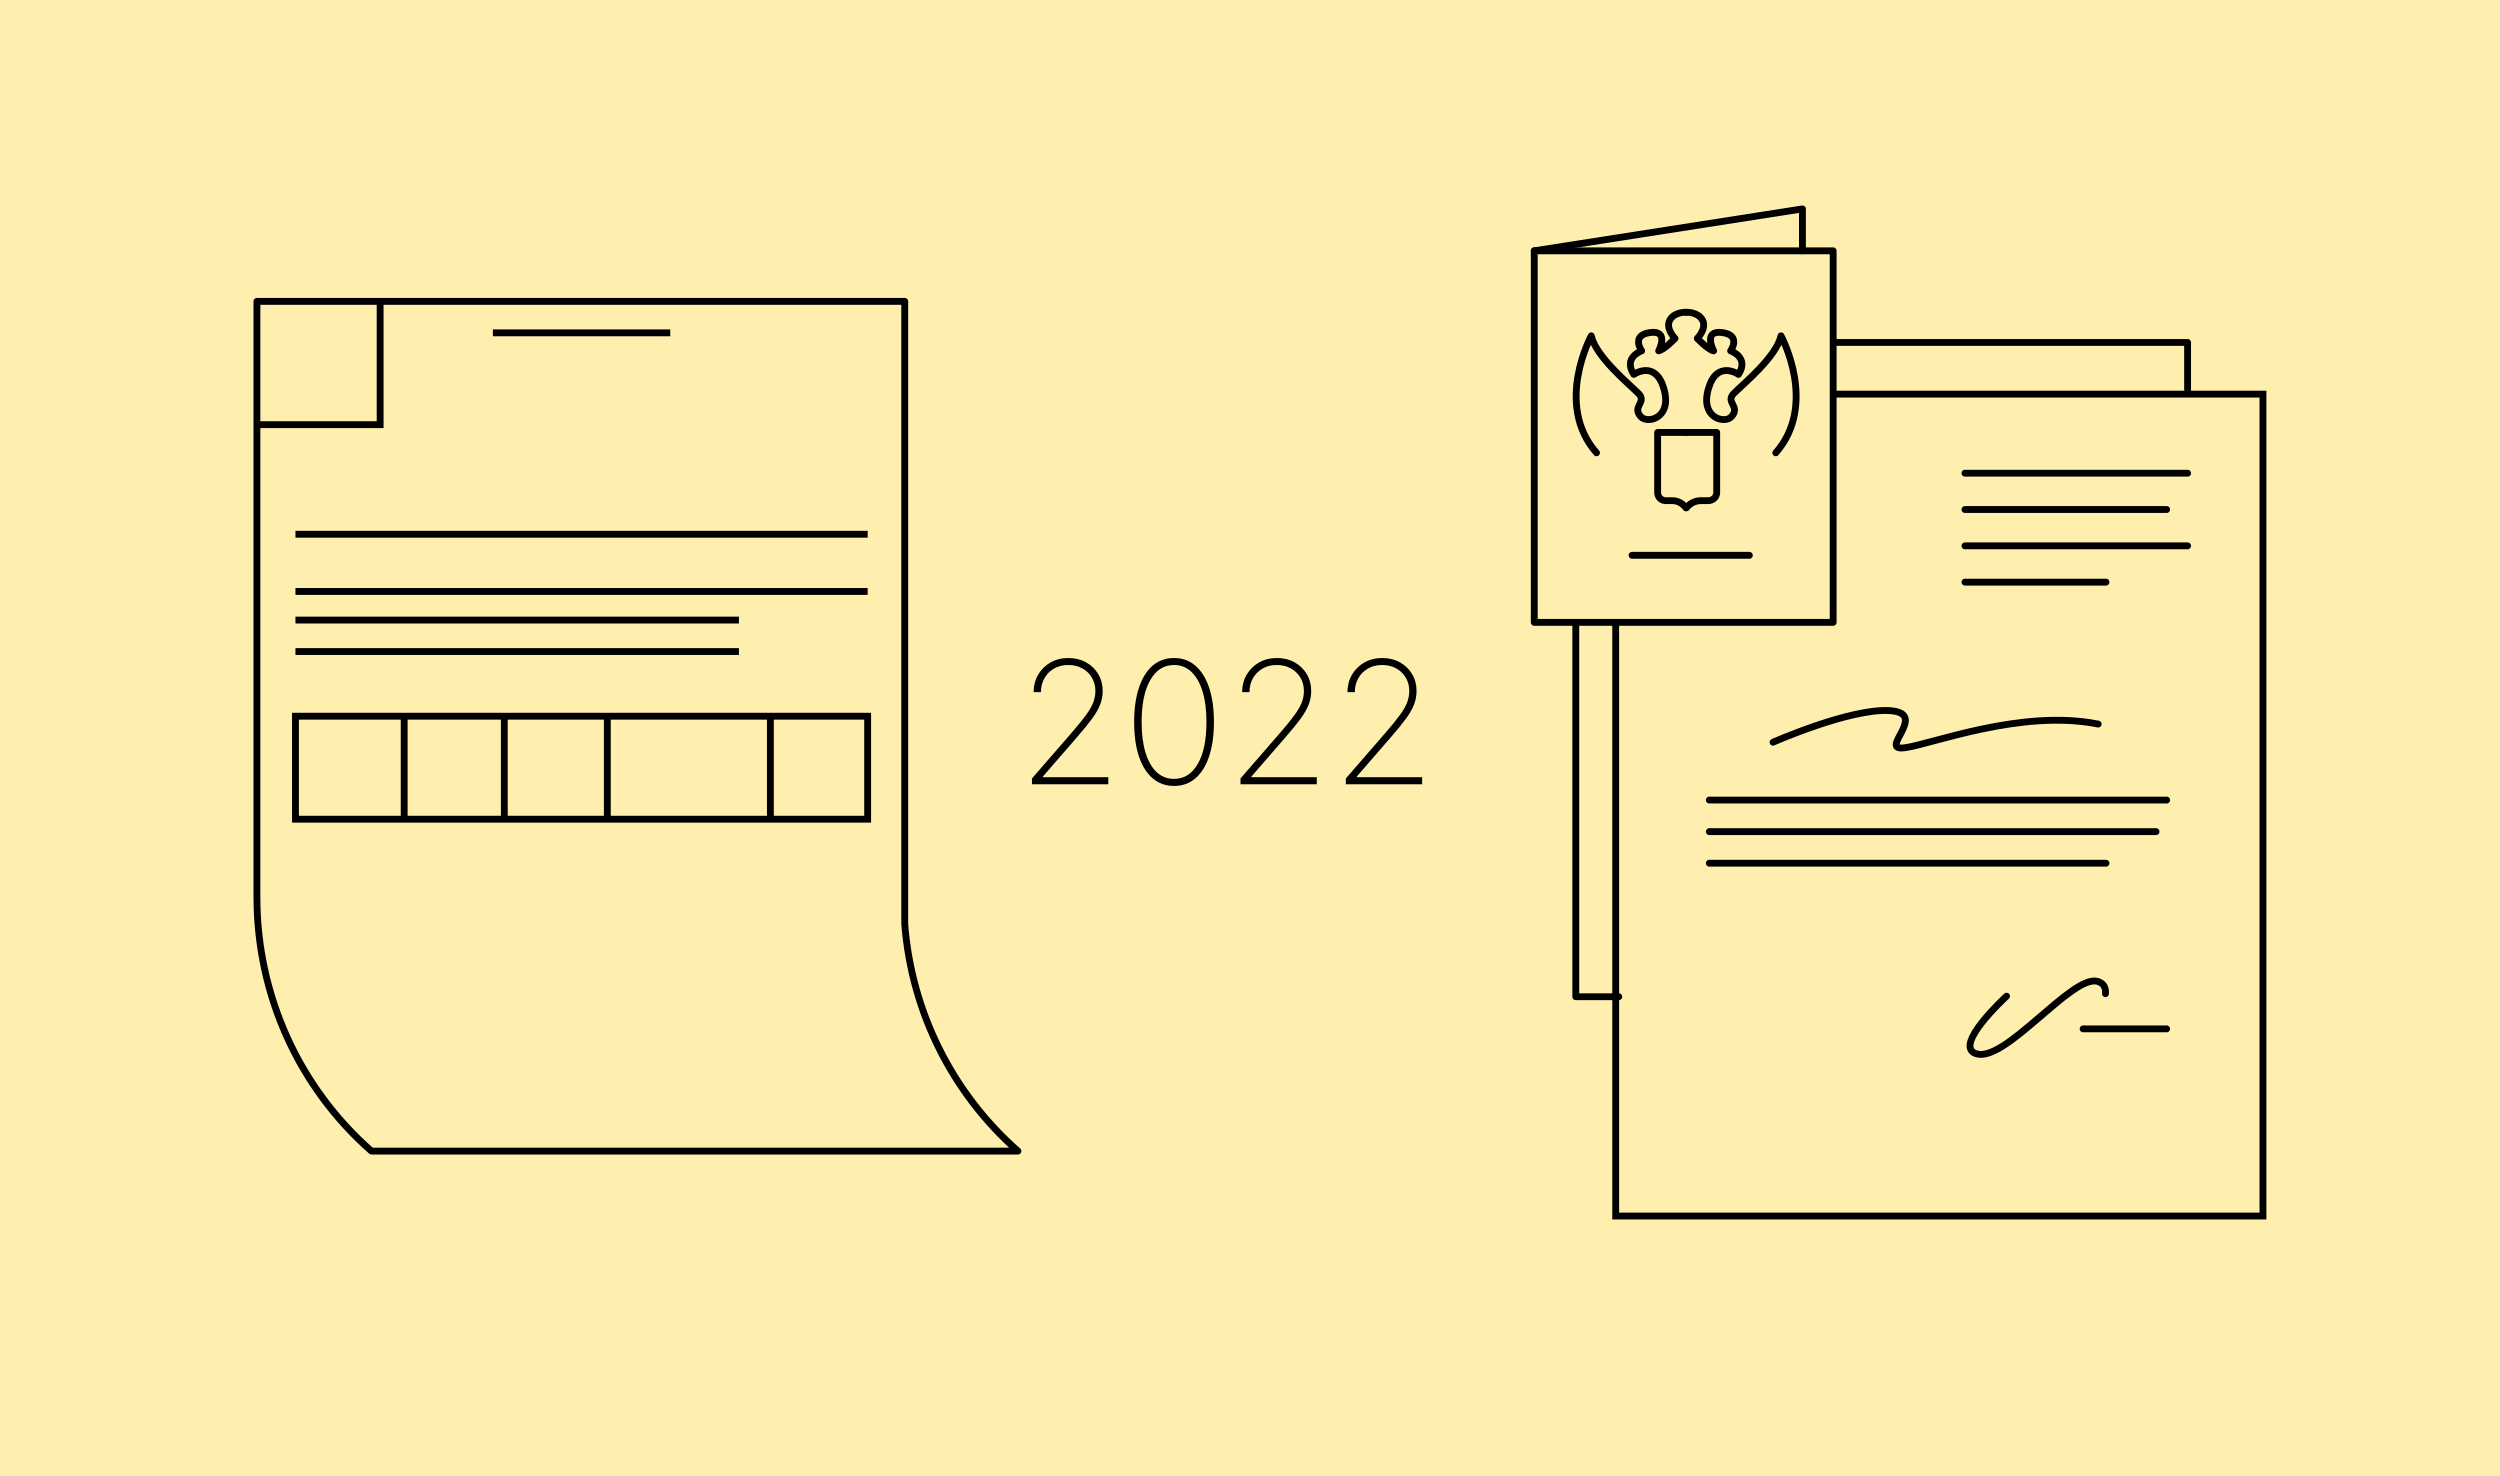 <?xml version="1.0" encoding="UTF-8"?> <svg xmlns="http://www.w3.org/2000/svg" width="730" height="431" viewBox="0 0 730 431" fill="none"> <rect width="730" height="431" fill="#FEEFAF"></rect> <rect x="471.783" y="115.083" width="189" height="240" fill="#FEEFAF" stroke="black" stroke-width="2"></rect> <path d="M573.762 138.176H638.776" stroke="black" stroke-width="2" stroke-miterlimit="10" stroke-linecap="round" stroke-linejoin="round"></path> <path d="M573.762 148.781H632.658" stroke="black" stroke-width="2" stroke-miterlimit="10" stroke-linecap="round" stroke-linejoin="round"></path> <path d="M573.762 159.386H638.776" stroke="black" stroke-width="2" stroke-miterlimit="10" stroke-linecap="round" stroke-linejoin="round"></path> <path d="M573.762 169.99H614.957" stroke="black" stroke-width="2" stroke-miterlimit="10" stroke-linecap="round" stroke-linejoin="round"></path> <path d="M517.723 216.732C517.723 216.732 540.4 206.699 551.902 207.514C563.404 208.33 548.15 219.343 556.062 218.364C563.894 217.385 590.16 206.943 612.675 211.43" stroke="black" stroke-width="2" stroke-miterlimit="10" stroke-linecap="round" stroke-linejoin="round"></path> <path d="M499.121 233.618H632.658" stroke="black" stroke-width="2" stroke-miterlimit="10" stroke-linecap="round" stroke-linejoin="round"></path> <path d="M499.121 242.836H629.558" stroke="black" stroke-width="2" stroke-miterlimit="10" stroke-linecap="round" stroke-linejoin="round"></path> <path d="M499.121 252.055H614.956" stroke="black" stroke-width="2" stroke-miterlimit="10" stroke-linecap="round" stroke-linejoin="round"></path> <path d="M608.27 300.428H632.66" stroke="black" stroke-width="2" stroke-miterlimit="10" stroke-linecap="round" stroke-linejoin="round"></path> <path d="M585.919 290.884C585.919 290.884 570.012 305.404 577.027 307.688C585.511 310.461 605.007 284.439 612.512 286.56C614.388 287.131 614.959 288.599 614.796 290.149" stroke="black" stroke-width="2" stroke-miterlimit="10" stroke-linecap="round" stroke-linejoin="round"></path> <path d="M472.693 291.047H460.131V100H638.778V113.786" stroke="black" stroke-width="2" stroke-miterlimit="10" stroke-linecap="round" stroke-linejoin="round"></path> <path d="M535.284 73.236H448V181.73H535.284V73.236Z" fill="#FEEFAF" stroke="black" stroke-width="2" stroke-miterlimit="10" stroke-linecap="round" stroke-linejoin="round"></path> <path d="M448 73.236L526.311 61V73.236" stroke="black" stroke-width="2" stroke-miterlimit="10" stroke-linecap="round" stroke-linejoin="round"></path> <path d="M492.354 91.186C492.354 91.186 488.915 90.995 487.578 93.477C486.24 95.958 489.106 98.821 489.106 98.821C489.106 98.821 486.049 102.066 484.33 102.448C484.33 102.448 487.578 96.34 481.846 97.103C476.115 97.867 479.363 102.448 479.363 102.448C479.363 102.448 473.822 104.357 477.07 109.319C477.07 109.319 483.375 104.929 485.858 113.519C488.342 122.108 481.101 123.788 479.172 121.726C476.306 118.672 481.082 117.527 478.407 114.855C475.733 112.183 465.989 104.166 464.651 98.058C464.651 98.058 453.761 118.1 466.18 132.225" stroke="black" stroke-width="2" stroke-miterlimit="10" stroke-linecap="round" stroke-linejoin="round"></path> <path d="M492.354 91.186C492.354 91.186 495.792 90.995 497.13 93.476C498.467 95.957 495.601 98.821 495.601 98.821C495.601 98.821 498.658 102.066 500.378 102.447C500.378 102.447 497.13 96.339 502.861 97.103C508.593 97.866 505.345 102.447 505.345 102.447C505.345 102.447 510.886 104.356 507.638 109.319C507.638 109.319 501.333 104.929 498.849 113.518C496.366 122.108 503.607 123.787 505.536 121.726C508.402 118.672 503.626 117.527 506.3 114.854C508.975 112.182 518.719 104.165 520.056 98.057C520.056 98.057 530.946 118.099 518.528 132.224" stroke="black" stroke-width="2" stroke-miterlimit="10" stroke-linecap="round" stroke-linejoin="round"></path> <path d="M492.278 126.276H484.029V143.823C484.029 145.137 485.07 146.193 486.366 146.193H488.311C489.587 146.193 490.805 146.71 491.709 147.627L492.357 148.284" stroke="black" stroke-width="2" stroke-miterlimit="10" stroke-linecap="round" stroke-linejoin="round"></path> <path d="M492.462 126.276H501.28V143.823C501.28 145.137 500.167 146.193 498.781 146.193H496.682C495.317 146.193 494.016 146.71 493.05 147.627L492.357 148.284" stroke="black" stroke-width="2" stroke-miterlimit="10" stroke-linecap="round" stroke-linejoin="round"></path> <path d="M476.551 162.152H510.812" stroke="black" stroke-width="2" stroke-linecap="round"></path> <path d="M301.332 229V227.313L313.104 213.748C314.785 211.807 316.117 210.161 317.099 208.812C318.082 207.462 318.786 206.243 319.212 205.154C319.638 204.065 319.852 202.929 319.852 201.745C319.852 200.265 319.502 198.957 318.804 197.821C318.117 196.673 317.176 195.779 315.981 195.14C314.797 194.501 313.448 194.181 311.933 194.181C310.346 194.181 308.955 194.53 307.76 195.229C306.564 195.927 305.629 196.874 304.955 198.07C304.292 199.265 303.96 200.609 303.96 202.1H301.812C301.812 200.218 302.25 198.525 303.126 197.022C304.002 195.519 305.203 194.329 306.73 193.453C308.269 192.577 310.021 192.139 311.986 192.139C313.915 192.139 315.632 192.559 317.135 193.4C318.638 194.24 319.822 195.388 320.686 196.844C321.55 198.289 321.982 199.922 321.982 201.745C321.982 203.083 321.751 204.373 321.29 205.616C320.84 206.847 320.065 208.226 318.964 209.753C317.863 211.268 316.342 213.138 314.401 215.364L304.528 226.745V226.94H323.616V229H301.332ZM342.819 229.497C340.392 229.497 338.309 228.751 336.569 227.26C334.828 225.768 333.491 223.632 332.556 220.85C331.632 218.057 331.171 214.713 331.171 210.818C331.171 206.936 331.638 203.598 332.574 200.804C333.509 198.01 334.84 195.868 336.569 194.376C338.309 192.885 340.392 192.139 342.819 192.139C345.245 192.139 347.323 192.885 349.051 194.376C350.791 195.868 352.128 198.01 353.064 200.804C353.999 203.598 354.466 206.936 354.466 210.818C354.466 214.713 353.999 218.057 353.064 220.85C352.14 223.632 350.809 225.768 349.069 227.26C347.328 228.751 345.245 229.497 342.819 229.497ZM342.819 227.438C345.766 227.438 348.08 225.976 349.761 223.052C351.442 220.116 352.282 216.038 352.282 210.818C352.282 207.338 351.898 204.355 351.128 201.869C350.371 199.384 349.288 197.484 347.879 196.17C346.47 194.844 344.783 194.181 342.819 194.181C339.871 194.181 337.557 195.649 335.876 198.585C334.195 201.52 333.355 205.598 333.355 210.818C333.355 214.298 333.734 217.281 334.491 219.767C335.249 222.241 336.332 224.141 337.74 225.467C339.161 226.781 340.854 227.438 342.819 227.438ZM362.221 229V227.313L373.993 213.748C375.674 211.807 377.006 210.161 377.988 208.812C378.971 207.462 379.675 206.243 380.101 205.154C380.527 204.065 380.74 202.929 380.74 201.745C380.74 200.265 380.391 198.957 379.693 197.821C379.006 196.673 378.065 195.779 376.869 195.14C375.686 194.501 374.336 194.181 372.821 194.181C371.235 194.181 369.844 194.53 368.649 195.229C367.453 195.927 366.518 196.874 365.843 198.07C365.18 199.265 364.849 200.609 364.849 202.1H362.7C362.7 200.218 363.138 198.525 364.014 197.022C364.89 195.519 366.092 194.329 367.619 193.453C369.158 192.577 370.91 192.139 372.874 192.139C374.804 192.139 376.52 192.559 378.024 193.4C379.527 194.24 380.711 195.388 381.575 196.844C382.439 198.289 382.871 199.922 382.871 201.745C382.871 203.083 382.64 204.373 382.178 205.616C381.729 206.847 380.953 208.226 379.852 209.753C378.752 211.268 377.231 213.138 375.289 215.364L365.417 226.745V226.94H384.504V229H362.221ZM392.983 229V227.313L404.755 213.748C406.436 211.807 407.767 210.161 408.75 208.812C409.732 207.462 410.437 206.243 410.863 205.154C411.289 204.065 411.502 202.929 411.502 201.745C411.502 200.265 411.153 198.957 410.454 197.821C409.768 196.673 408.827 195.779 407.631 195.14C406.448 194.501 405.098 194.181 403.583 194.181C401.997 194.181 400.606 194.53 399.41 195.229C398.215 195.927 397.28 196.874 396.605 198.07C395.942 199.265 395.611 200.609 395.611 202.1H393.462C393.462 200.218 393.9 198.525 394.776 197.022C395.652 195.519 396.854 194.329 398.381 193.453C399.919 192.577 401.671 192.139 403.636 192.139C405.566 192.139 407.282 192.559 408.785 193.4C410.289 194.24 411.472 195.388 412.336 196.844C413.201 198.289 413.633 199.922 413.633 201.745C413.633 203.083 413.402 204.373 412.94 205.616C412.49 206.847 411.715 208.226 410.614 209.753C409.513 211.268 407.992 213.138 406.051 215.364L396.179 226.745V226.94H415.266V229H392.983Z" fill="black"></path> <path d="M297.238 336.114H108.459C87.196 317.459 75.106 290.523 75.022 262.248V88H264.182V269.824C266.162 295.33 277.976 319.147 297.238 336.114Z" fill="#FEEFAF" stroke="black" stroke-width="2" stroke-miterlimit="10" stroke-linecap="round" stroke-linejoin="round"></path> <path d="M75 124H111V88" stroke="black" stroke-width="2" stroke-miterlimit="10"></path> <path d="M253.355 209.133H86.275V239.207H253.355V209.133Z" stroke="black" stroke-width="2" stroke-miterlimit="10"></path> <path d="M118.021 209.133V239.207" stroke="black" stroke-width="2" stroke-miterlimit="10"></path> <path d="M147.26 209.133V239.207" stroke="black" stroke-width="2" stroke-miterlimit="10"></path> <path d="M177.336 209.133V239.207" stroke="black" stroke-width="2" stroke-miterlimit="10"></path> <path d="M224.953 209.133V239.207" stroke="black" stroke-width="2" stroke-miterlimit="10"></path> <path d="M143.918 97.19H195.713" stroke="black" stroke-width="2" stroke-miterlimit="10"></path> <path d="M86.275 156H253.355" stroke="black" stroke-width="2" stroke-miterlimit="10"></path> <path d="M86.275 172.707H253.355" stroke="black" stroke-width="2" stroke-miterlimit="10"></path> <path d="M86.275 181.061H215.762" stroke="black" stroke-width="2" stroke-miterlimit="10"></path> <path d="M86.275 190.25H215.762" stroke="black" stroke-width="2" stroke-miterlimit="10"></path> </svg> 